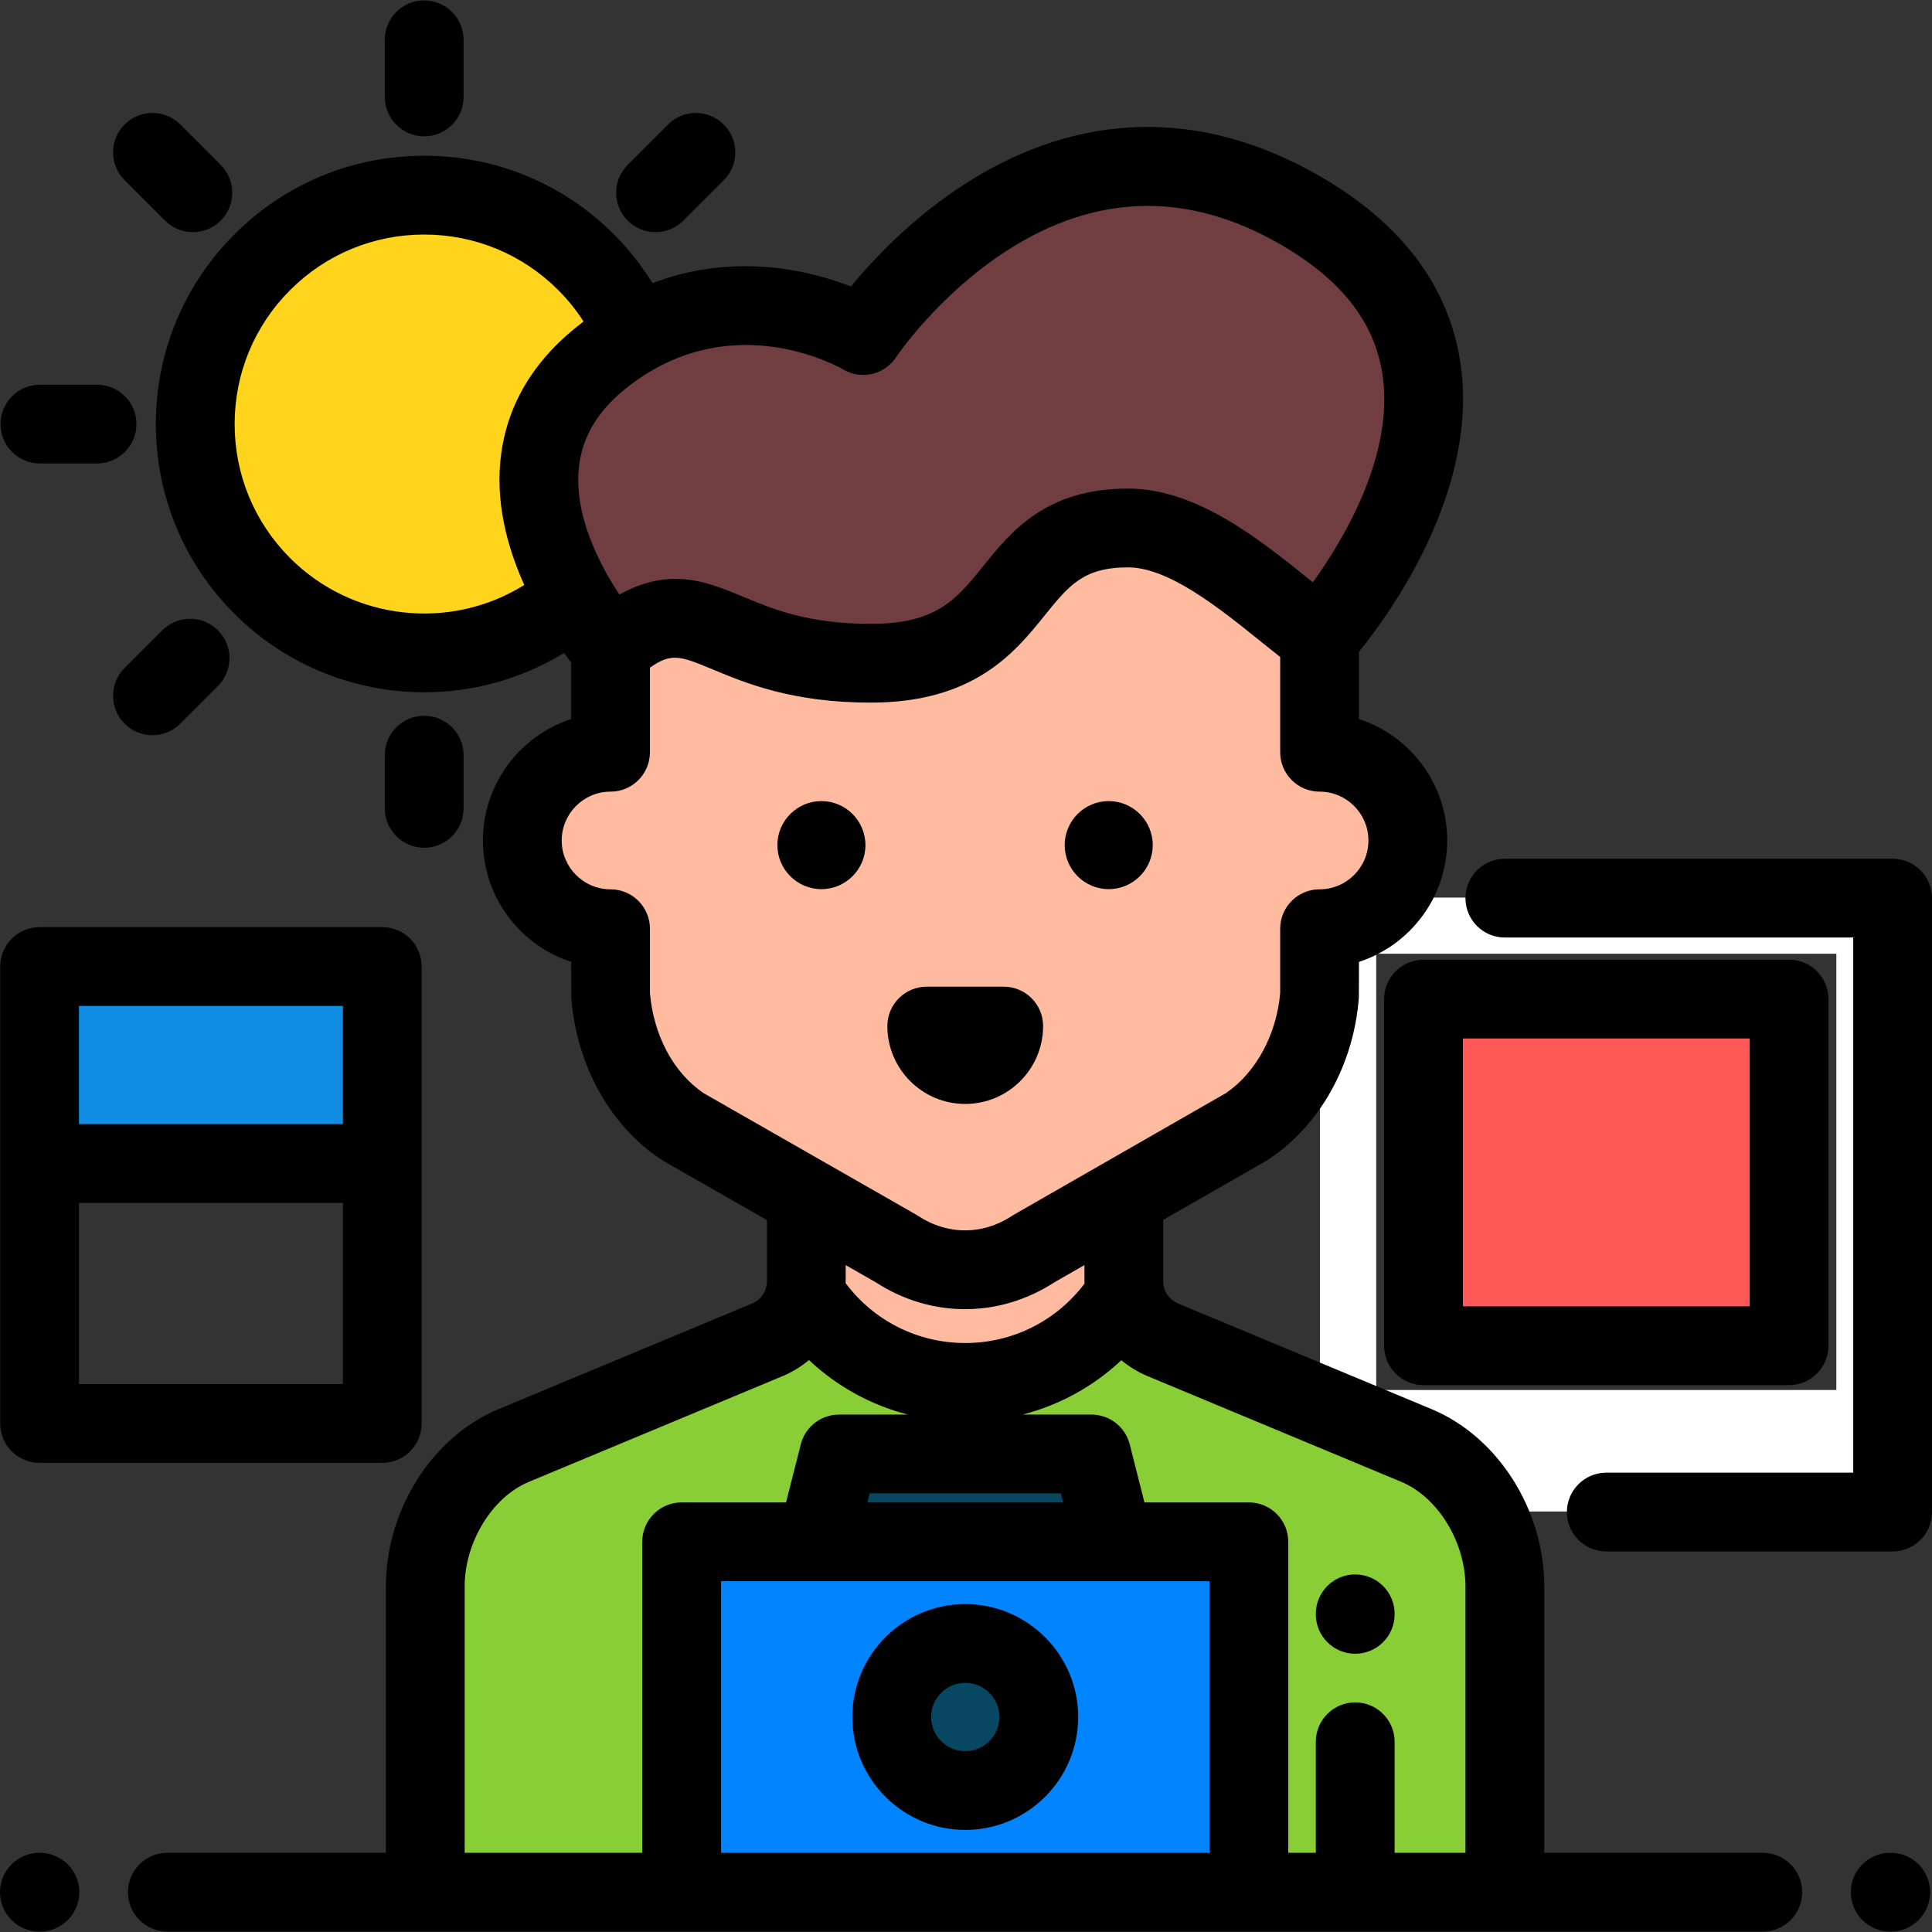 <?xml version="1.0" encoding="iso-8859-1"?>
<!-- Uploaded to: SVG Repo, www.svgrepo.com, Generator: SVG Repo Mixer Tools -->
<svg version="1.1" id="Layer_1" xmlns="http://www.w3.org/2000/svg" xmlns:xlink="http://www.w3.org/1999/xlink" 
	 viewBox="0 0 512 512" xml:space="preserve">
<rect x="0" y="0" width="512" height="512" fill="#333333" stroke="none"/>
<path style="fill:#FFD41D;" d="M155.313,155.285c-23.693,23.693-62.107,23.693-85.799,0c-23.693-23.693-23.693-62.107,0-85.799
	c23.693-23.693,62.107-23.693,85.799,0S179.005,131.593,155.313,155.285z"/>
<path style="fill:#FFFFFF;" d="M349.803,237.869v162.697h151.758V237.869H349.803z M486.648,368.366H364.716V252.747h121.932
	V368.366z"/>
<rect x="375.631" y="263.1" style="fill:#FF5957;" width="100.098" height="94.92"/>
<g>
	<path style="fill:#FEBBA0;" d="M213.678,319.203v20.335c0,6.794-4.085,12.921-10.356,15.535l-67.182,27.993
		c-14.194,5.915-23.438,21.988-23.438,37.365v81.021h286.103v-81.021c0-15.375-9.246-31.451-23.438-37.365l-67.182-27.993
		c-6.272-2.613-10.356-8.741-10.356-15.535v-20.335H213.678z"/>
	<path style="fill:#FEBBA0;" d="M349.701,199.352v-30.417c0-51.785-41.981-93.766-93.766-93.766
		c-51.786,0-93.766,41.981-93.766,93.766h-0.367v30.417c-12.914,0-23.383,10.469-23.383,23.383
		c0,12.914,10.469,23.383,23.383,23.383v17.457c1.125,14.722,8.304,27.829,19.175,35.008l56.525,32.314
		c11.35,7.496,25.151,7.496,36.501,0l56.356-32.314c10.87-7.179,18.217-20.286,19.343-35.008v-17.458
		c12.914,0,23.383-10.469,23.383-23.383C373.084,209.821,362.615,199.352,349.701,199.352z"/>
</g>
<path style="fill:#89CD37;" d="M375.364,383.066l-67.182-27.993c-5.195-2.164-8.881-6.743-9.996-12.113
	c-8.876,14.052-24.534,23.392-42.383,23.392c-17.901,0-33.599-9.395-42.461-23.515c-1.084,5.422-4.785,10.055-10.02,12.236
	l-67.182,27.993c-14.194,5.915-23.438,21.988-23.438,37.365v81.021h286.102v-81.021
	C398.802,405.054,389.557,388.978,375.364,383.066z"/>
<path style="fill:#703E41;" d="M161.802,171.86c0,0-45.169-50.601,3.759-81.51c31.869-20.131,63.187-1.426,63.187-1.426
	s47.932-72.357,115.771-33.211c70.563,40.717,5.182,113.222,5.182,113.222c-13.692-10.013-32.49-29.016-50.752-29.016
	c-35.334,0-25.334,35.84-68.2,35.84S185.862,151.75,161.802,171.86z"/>
<rect x="180.644" y="408.597" style="fill:#0084FF;" width="150.319" height="92.853"/>
<g>
	<circle style="fill:#074761;" cx="255.804" cy="455.019" r="19.486"/>
	<polygon style="fill:#074761;" points="289.264,385.319 222.341,385.319 216.436,408.593 295.17,408.593 	"/>
</g>
<rect x="10.491" y="256.138" style="fill:#0F8EE3;" width="90.818" height="52.194"/>
<path d="M25.72,122.824H10.576c-5.764,0-10.439-4.673-10.439-10.439s4.675-10.439,10.439-10.439H25.72
	c5.764,0,10.439,4.673,10.439,10.439S31.485,122.824,25.72,122.824z"/>
<path d="M112.414,36.131c-5.764,0-10.439-4.673-10.439-10.439V10.548c0-5.765,4.675-10.439,10.439-10.439
	c5.764,0,10.439,4.673,10.439,10.439v15.144C122.853,31.457,118.178,36.131,112.414,36.131z"/>
<path d="M51.112,61.523c-2.672,0-5.343-1.019-7.381-3.058L33.022,47.757c-4.076-4.076-4.076-10.686,0-14.763
	c4.078-4.075,10.686-4.076,14.764,0l10.708,10.708c4.076,4.076,4.076,10.686,0,14.763C56.454,60.504,53.782,61.523,51.112,61.523z"
	/>
<path d="M173.715,61.523c-2.672,0-5.343-1.019-7.381-3.058c-4.076-4.076-4.076-10.686,0-14.763l10.709-10.709
	c4.078-4.075,10.686-4.076,14.764,0c4.077,4.076,4.076,10.686,0,14.763l-10.709,10.708
	C179.057,60.504,176.386,61.523,173.715,61.523z"/>
<path d="M40.404,194.835c-2.672,0-5.343-1.019-7.381-3.058c-4.076-4.076-4.076-10.686,0-14.764l9.97-9.97
	c4.077-4.076,10.685-4.076,14.764,0c4.076,4.076,4.076,10.686,0,14.764l-9.97,9.97C45.746,193.816,43.076,194.835,40.404,194.835z"
	/>
<path d="M501.561,411.152h-75.878c-5.764,0-10.439-4.673-10.439-10.439s4.674-10.439,10.439-10.439h65.439V248.456h-92.319
	c-5.764,0-10.439-4.673-10.439-10.439s4.675-10.439,10.439-10.439h102.758c5.764,0,10.439,4.673,10.439,10.439v162.697
	C512,406.479,507.325,411.152,501.561,411.152z"/>
<path d="M474.121,367.073h-96.879c-5.764,0-10.439-4.673-10.439-10.439v-91.862c0-5.765,4.674-10.439,10.439-10.439h96.879
	c5.764,0,10.439,4.673,10.439,10.439v91.862C484.559,362.4,479.886,367.073,474.121,367.073z M387.682,346.196h76.001v-70.984
	h-76.001V346.196z"/>
<path d="M293.822,235.632c-6.433,0-11.669-5.234-11.669-11.667c0-6.434,5.235-11.669,11.669-11.669
	c6.433,0,11.667,5.234,11.667,11.669C305.488,230.398,300.255,235.632,293.822,235.632z"/>
<path d="M217.681,235.632c-6.433,0-11.667-5.234-11.667-11.667c0-6.434,5.234-11.669,11.667-11.669
	c6.433,0,11.669,5.234,11.669,11.669C229.35,230.398,224.115,235.632,217.681,235.632z"/>
<path d="M255.795,292.557c-11.38,0-20.64-9.259-20.64-20.64c0-5.765,4.675-10.439,10.439-10.439h20.402
	c5.764,0,10.439,4.673,10.439,10.439C276.434,283.298,267.176,292.557,255.795,292.557z"/>
<path d="M10.576,511.89h-0.137C4.675,511.89,0,507.217,0,501.452s4.675-10.439,10.439-10.439h0.137
	c5.764,0,10.439,4.673,10.439,10.439S16.34,511.89,10.576,511.89z"/>
<path d="M501.064,511.889h-0.137c-5.764,0-10.439-4.673-10.439-10.439s4.674-10.439,10.439-10.439h0.137
	c5.764,0,10.439,4.673,10.439,10.439S506.829,511.889,501.064,511.889z"/>
<path d="M101.308,245.7H10.49c-5.764,0-10.439,4.673-10.439,10.439v121.091c0,5.765,4.675,10.439,10.439,10.439h90.818
	c5.764,0,10.439-4.673,10.439-10.439V256.139C111.747,250.373,107.072,245.7,101.308,245.7z M20.929,266.578h69.94v31.316h-69.94
	C20.929,297.894,20.929,266.578,20.929,266.578z M20.929,366.791v-48.019h69.94v48.019H20.929z"/>
<path d="M359.146,438.259c-5.764,0-10.439-4.673-10.439-10.439v-0.137c0-5.765,4.674-10.439,10.439-10.439
	s10.439,4.673,10.439,10.439v0.137C369.585,433.586,364.911,438.259,359.146,438.259z"/>
<path d="M112.414,224.663c5.764,0,10.439-4.673,10.439-10.439v-14.101c0-5.765-4.675-10.439-10.439-10.439
	c-5.764,0-10.439,4.673-10.439,10.439v14.1C101.975,219.988,106.648,224.663,112.414,224.663z"/>
<path d="M467.157,491.013h-57.915v-70.582c0-20.348-12.28-39.675-29.861-47.001l-67.182-27.992c-2.388-0.995-3.932-3.31-3.932-5.899
	v-16.255l27.287-15.646c0.19-0.109,0.377-0.224,0.56-0.346c13.662-9.023,22.633-25.069,23.998-42.923
	c0.021-0.264,0.03-9.462,0.03-9.462c13.556-4.409,23.382-17.166,23.382-32.174c0-15.008-9.827-27.763-23.383-32.173v-17.814
	c8.273-10.212,32.168-43.155,26.801-77.1c-3.175-20.085-15.693-36.564-37.204-48.976c-31.348-18.089-63.922-17.331-94.199,2.194
	c-13.926,8.981-24.206,19.975-30.024,27.061c-10.89-4.237-30.836-9.189-52.601-0.889c-2.885-4.676-6.296-9.009-10.218-12.932
	c-13.431-13.431-31.288-20.827-50.282-20.827s-36.85,7.396-50.281,20.827s-20.828,31.287-20.828,50.281s7.397,36.85,20.828,50.281
	c13.77,13.769,32.012,20.793,50.328,20.793c12.802,0,25.635-3.446,37.007-10.405c0.689,0.948,1.329,1.798,1.897,2.527v14.979
	c-13.556,4.409-23.382,17.166-23.382,32.174c0,15.008,9.826,27.764,23.382,32.174c0,0,0.01,9.198,0.03,9.462
	c1.371,17.928,10.279,33.973,23.83,42.923c0.187,0.123,0.377,0.24,0.572,0.352l27.443,15.689v16.206
	c0,2.588-1.544,4.903-3.932,5.899l-67.182,27.993c-17.582,7.326-29.861,26.653-29.861,47v70.582H44.347
	c-5.764,0-10.439,4.673-10.439,10.439s4.675,10.439,10.439,10.439h422.81c5.764,0,10.439-4.673,10.439-10.439
	S472.921,491.013,467.157,491.013z M223.396,97.886c4.787,2.858,10.976,1.451,14.056-3.197c0.109-0.163,10.988-16.404,29.4-28.277
	c23.603-15.22,47.977-15.777,72.45-1.657c15.983,9.222,24.816,20.373,27.007,34.091c3.412,21.365-10.117,43.996-18.382,55.468
	c-0.277-0.222-0.554-0.447-0.835-0.672c-13.366-10.765-29.998-24.162-48.143-24.162c-21.805,0-30.979,11.371-38.351,20.507
	c-7.182,8.901-12.371,15.333-29.849,15.333c-16.555,0-25.776-3.834-33.912-7.217c-5.603-2.33-11.298-4.699-17.82-4.699
	c-4.488,0-9.369,1.122-14.876,4.152c-5.342-8.084-12.435-21.653-10.616-34.624c1.308-9.325,7.068-17.096,17.612-23.757
	C196.974,82.855,222.375,97.291,223.396,97.886z M76.896,147.904c-9.488-9.487-14.714-22.101-14.714-35.518
	s5.226-26.031,14.714-35.518c9.487-9.487,22.101-14.711,35.517-14.711c13.418,0,26.031,5.225,35.518,14.711
	c2.547,2.548,4.79,5.339,6.719,8.337c-12.549,9.426-19.88,21.116-21.802,34.827c-1.781,12.696,1.567,24.969,6.089,34.996
	C119.379,167.23,93.525,164.533,76.896,147.904z M186.473,289.7c-7.977-5.401-13.272-15.278-14.232-26.546v-17.037
	c0-5.765-4.674-10.439-10.439-10.439c-7.137,0-12.943-5.807-12.943-12.943c0-7.136,5.807-12.943,12.943-12.943
	c5.764,0,10.439-4.673,10.439-10.439V176.94c5.71-4.053,8.172-3.055,16.581,0.442c8.948,3.72,21.204,8.818,41.928,8.818
	c27.458,0,38.231-13.352,46.097-23.1c6.41-7.944,10.279-12.74,22.103-12.74c10.782,0,24.237,10.837,35.047,19.544
	c1.807,1.455,3.555,2.86,5.265,4.202v25.249c0,5.765,4.675,10.439,10.439,10.439c7.137,0,12.943,5.807,12.943,12.943
	s-5.806,12.941-12.943,12.941c-5.764,0-10.439,4.673-10.439,10.439v17.035c-0.948,11.038-6.437,21.155-14.406,26.551l-56.046,32.136
	c-0.19,0.11-0.377,0.224-0.56,0.346c-7.827,5.168-17.169,5.168-24.996,0c-0.187-0.123-0.377-0.241-0.572-0.352L186.473,289.7z
	 M287.41,340.172c-7.488,9.908-19.062,15.742-31.608,15.742c-12.607,0-24.221-5.881-31.706-15.866
	c0.003-0.17,0.019-0.337,0.019-0.508v-4.271l7.932,4.535c7.327,4.759,15.515,7.138,23.705,7.138c8.191,0,16.382-2.381,23.711-7.142
	l7.924-4.543v4.284C287.388,339.751,287.406,339.96,287.41,340.172z M170.204,408.593v82.42H123.14v-70.582
	c0-11.766,7.314-23.687,17.014-27.729l67.182-27.993c2.601-1.085,4.965-2.54,7.046-4.283c7.399,6.968,16.405,11.93,26.242,14.456
	h-18.284c-4.776,0-8.943,3.241-10.117,7.872l-3.908,15.401h-27.672C174.878,398.154,170.204,402.828,170.204,408.593z
	 M281.143,395.758l0.608,2.396h-51.897l0.608-2.396H281.143z M320.524,491.013H191.082v-71.981h129.442V491.013z M388.363,491.013
	h-18.777v-29.421c0-5.765-4.674-10.439-10.439-10.439c-5.764,0-10.439,4.673-10.439,10.439v29.421h-7.307v-82.42
	c0-5.765-4.675-10.439-10.439-10.439H303.29l-3.908-15.401c-1.174-4.63-5.342-7.872-10.117-7.872h-18.29
	c9.814-2.521,18.805-7.467,26.195-14.41c2.07,1.725,4.417,3.163,6.997,4.238l67.182,27.992c9.699,4.041,17.013,15.962,17.013,27.729
	v70.583H388.363z"/>
<path d="M255.803,425.097c-16.501,0-29.925,13.424-29.925,29.925c0,16.501,13.424,29.925,29.925,29.925s29.925-13.424,29.925-29.925
	C285.728,438.521,272.302,425.097,255.803,425.097z M255.803,464.07c-4.989,0-9.047-4.059-9.047-9.047s4.059-9.047,9.047-9.047
	c4.989,0,9.047,4.059,9.047,9.047S260.791,464.07,255.803,464.07z"/>
</svg>